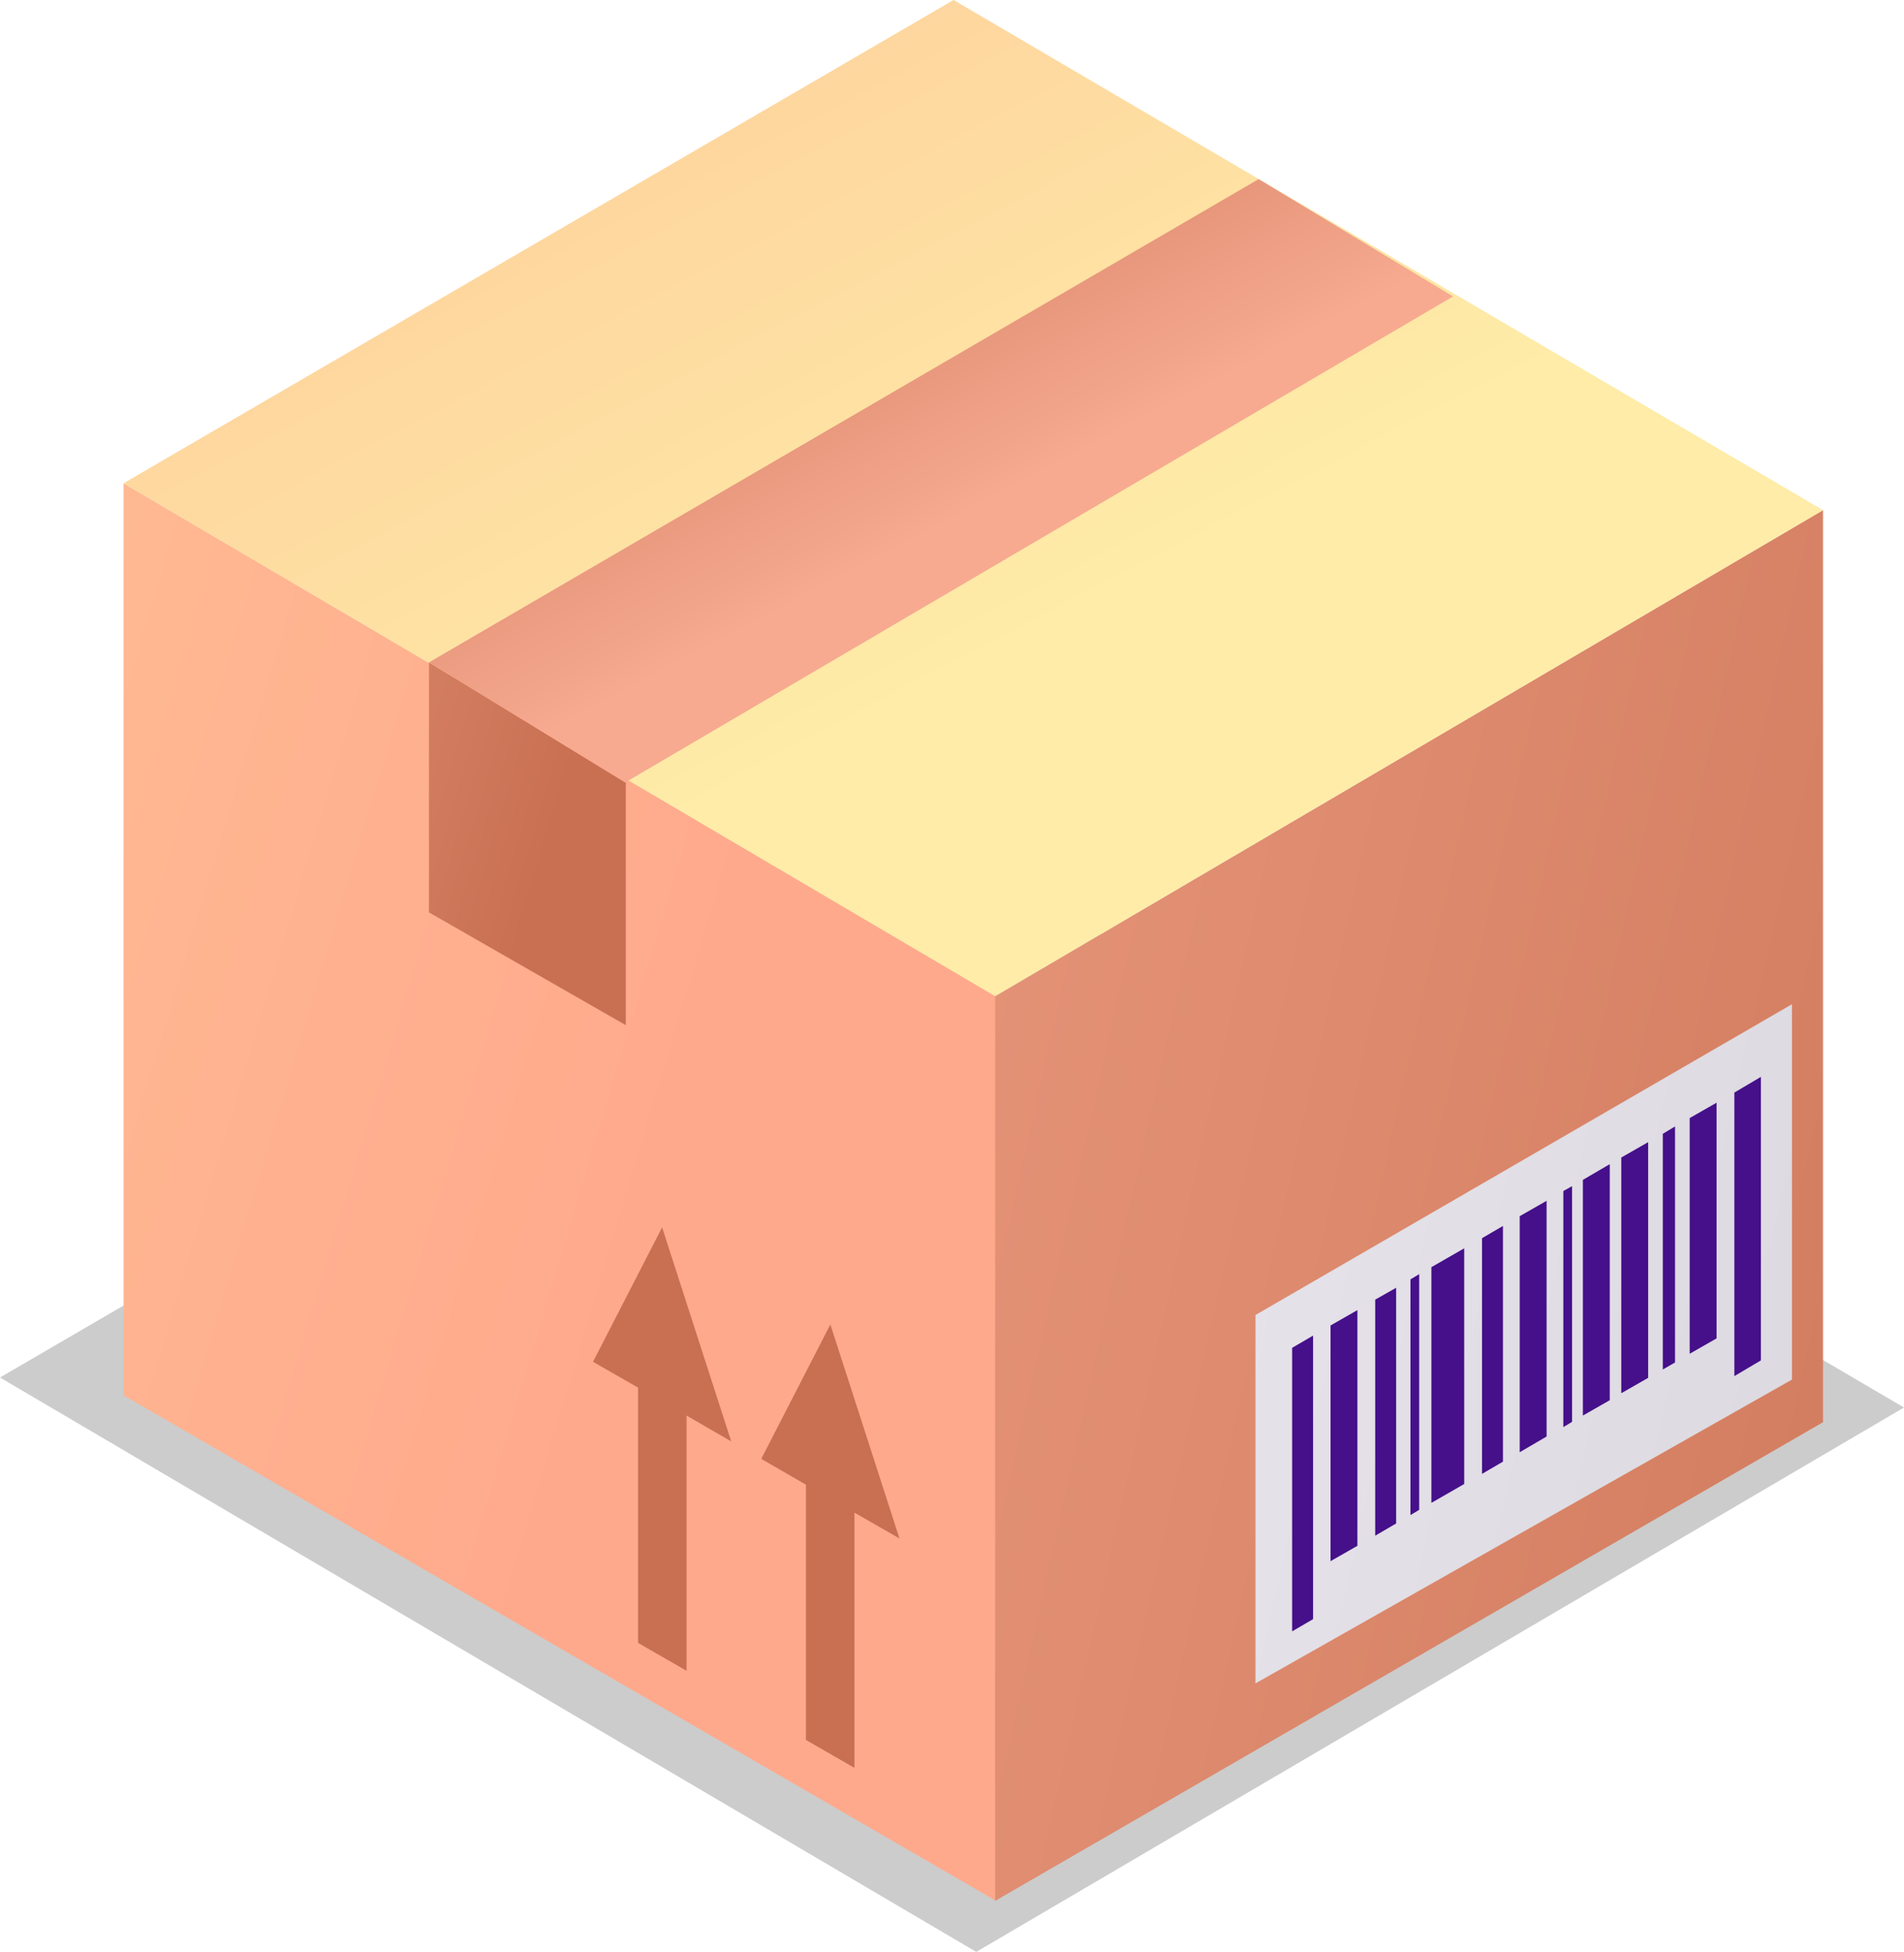 <?xml version="1.0" encoding="UTF-8"?> <svg xmlns="http://www.w3.org/2000/svg" xmlns:xlink="http://www.w3.org/1999/xlink" viewBox="0 0 54.55 55.9"> <defs> <style>.cls-1{isolation:isolate;}.cls-2{opacity:0.2;}.cls-3{fill:url(#New_Gradient_Swatch_copy_8);}.cls-4{fill:url(#linear-gradient);}.cls-5{fill:url(#linear-gradient-2);}.cls-6{fill:url(#New_Gradient_Swatch_copy_8-2);}.cls-7{fill:url(#linear-gradient-3);}.cls-8{fill:url(#linear-gradient-4);}.cls-9{fill:url(#linear-gradient-5);}.cls-10{fill:url(#linear-gradient-6);}.cls-11{mix-blend-mode:multiply;}.cls-12{fill:#45108a;}</style> <linearGradient id="New_Gradient_Swatch_copy_8" x1="4891.83" y1="35.63" x2="4957.25" y2="16.04" gradientTransform="matrix(-1, 0, 0, 1, 4912.84, 0)" gradientUnits="userSpaceOnUse"> <stop offset="0.04" stop-color="#ffa98c"></stop> <stop offset="0.32" stop-color="#ffb892"></stop> <stop offset="0.86" stop-color="#fee1a3"></stop> <stop offset="1" stop-color="#feeca8"></stop> </linearGradient> <linearGradient id="linear-gradient" x1="4832.09" y1="43.58" x2="4914.6" y2="25.08" gradientTransform="matrix(-1, 0, 0, 1, 4912.84, 0)" gradientUnits="userSpaceOnUse"> <stop offset="0.04" stop-color="#c97052"></stop> <stop offset="0.34" stop-color="#d47e61"></stop> <stop offset="0.92" stop-color="#f2a48a"></stop> <stop offset="1" stop-color="#f7aa90"></stop> </linearGradient> <linearGradient id="linear-gradient-2" x1="4845.09" y1="43.88" x2="4894.3" y2="32.85" gradientTransform="matrix(-1, 0, 0, 1, 4912.84, 0)" gradientUnits="userSpaceOnUse"> <stop offset="0" stop-color="#d4d1d8"></stop> <stop offset="1" stop-color="#eeebf2"></stop> </linearGradient> <linearGradient id="New_Gradient_Swatch_copy_8-2" x1="4911.01" y1="-35.43" x2="4882.96" y2="18.03" xlink:href="#New_Gradient_Swatch_copy_8"></linearGradient> <linearGradient id="linear-gradient-3" x1="4896.56" y1="24.52" x2="4911.98" y2="19.9" xlink:href="#linear-gradient"></linearGradient> <linearGradient id="linear-gradient-4" x1="4892.79" y1="0.57" x2="4885.33" y2="14.77" xlink:href="#linear-gradient"></linearGradient> <linearGradient id="linear-gradient-5" x1="5095.01" y1="1048.21" x2="5104.74" y2="1053.46" gradientTransform="matrix(-0.87, -0.5, 0, 1.15, 4436.51, 1381.4)" xlink:href="#linear-gradient"></linearGradient> <linearGradient id="linear-gradient-6" x1="5100.57" y1="1048.21" x2="5110.3" y2="1053.46" gradientTransform="matrix(-0.87, -0.5, 0, 1.15, 4436.51, 1381.4)" xlink:href="#linear-gradient"></linearGradient> </defs> <title>Ресурс 2</title> <g class="cls-1"> <g id="Слой_2" data-name="Слой 2"> <g id="Layer_1" data-name="Layer 1"> <polygon class="cls-2" points="54.55 40.31 27.97 55.9 0 39.45 26.64 23.94 54.55 40.31"></polygon> <polygon class="cls-3" points="28.54 28.53 28.54 54.44 3.54 39.96 3.54 13.84 28.54 28.53"></polygon> <polygon class="cls-4" points="28.51 28.53 28.51 54.44 52.23 40.73 52.23 14.61 28.51 28.53"></polygon> <polygon class="cls-5" points="35.97 37.66 35.97 48.21 51.34 39.51 51.34 28.76 35.97 37.66"></polygon> <polygon class="cls-6" points="52.23 14.61 28.51 28.53 3.54 13.84 27.32 0 52.23 14.61"></polygon> <polygon class="cls-7" points="17.93 22.41 17.93 29.36 12.29 26.13 12.29 18.97 17.93 22.41"></polygon> <polygon class="cls-8" points="41.63 8.49 17.91 22.41 12.29 18.97 36.06 5.13 41.63 8.49"></polygon> <polygon class="cls-9" points="23.79 37.93 25.77 44.06 24.48 43.32 24.48 50.63 23.09 49.83 23.09 42.52 21.81 41.78 23.79 37.93"></polygon> <polygon class="cls-10" points="16.99 39 18.97 35.15 20.95 41.28 19.67 40.54 19.67 47.85 18.28 47.05 18.28 39.74 16.99 39"></polygon> <g class="cls-11"> <polygon class="cls-12" points="49.69 39.41 50.45 38.96 50.45 30.84 49.69 31.29 49.69 39.41"></polygon> <polygon class="cls-12" points="48.41 38.77 49.18 38.33 49.18 31.58 48.41 32.02 48.41 38.77"></polygon> <polygon class="cls-12" points="46.45 39.9 47.22 39.46 47.22 32.71 46.45 33.15 46.45 39.9"></polygon> <polygon class="cls-12" points="47.64 39.22 47.99 39.02 47.99 32.26 47.64 32.47 47.64 39.22"></polygon> <polygon class="cls-12" points="45.35 40.54 46.12 40.1 46.12 33.34 45.35 33.79 45.35 40.54"></polygon> <polygon class="cls-12" points="44.79 40.87 45.04 40.72 45.04 33.97 44.79 34.11 44.79 40.87"></polygon> <polygon class="cls-12" points="40.41 43.39 40.66 43.24 40.66 36.49 40.41 36.64 40.41 43.39"></polygon> <polygon class="cls-12" points="42.46 42.21 43.06 41.86 43.06 35.11 42.46 35.46 42.46 42.21"></polygon> <polygon class="cls-12" points="43.54 41.59 44.31 41.14 44.31 34.39 43.54 34.83 43.54 41.59"></polygon> <polygon class="cls-12" points="41.01 43.04 41.95 42.5 41.95 35.75 41.01 36.29 41.01 43.04"></polygon> <polygon class="cls-12" points="39.4 43.98 40 43.63 40 36.88 39.4 37.22 39.4 43.98"></polygon> <polygon class="cls-12" points="38.12 44.71 38.89 44.27 38.89 37.52 38.12 37.96 38.12 44.71"></polygon> <polygon class="cls-12" points="37.02 46.72 37.62 46.37 37.62 38.25 37.02 38.6 37.02 46.72"></polygon> </g> </g> </g> </g> </svg> 